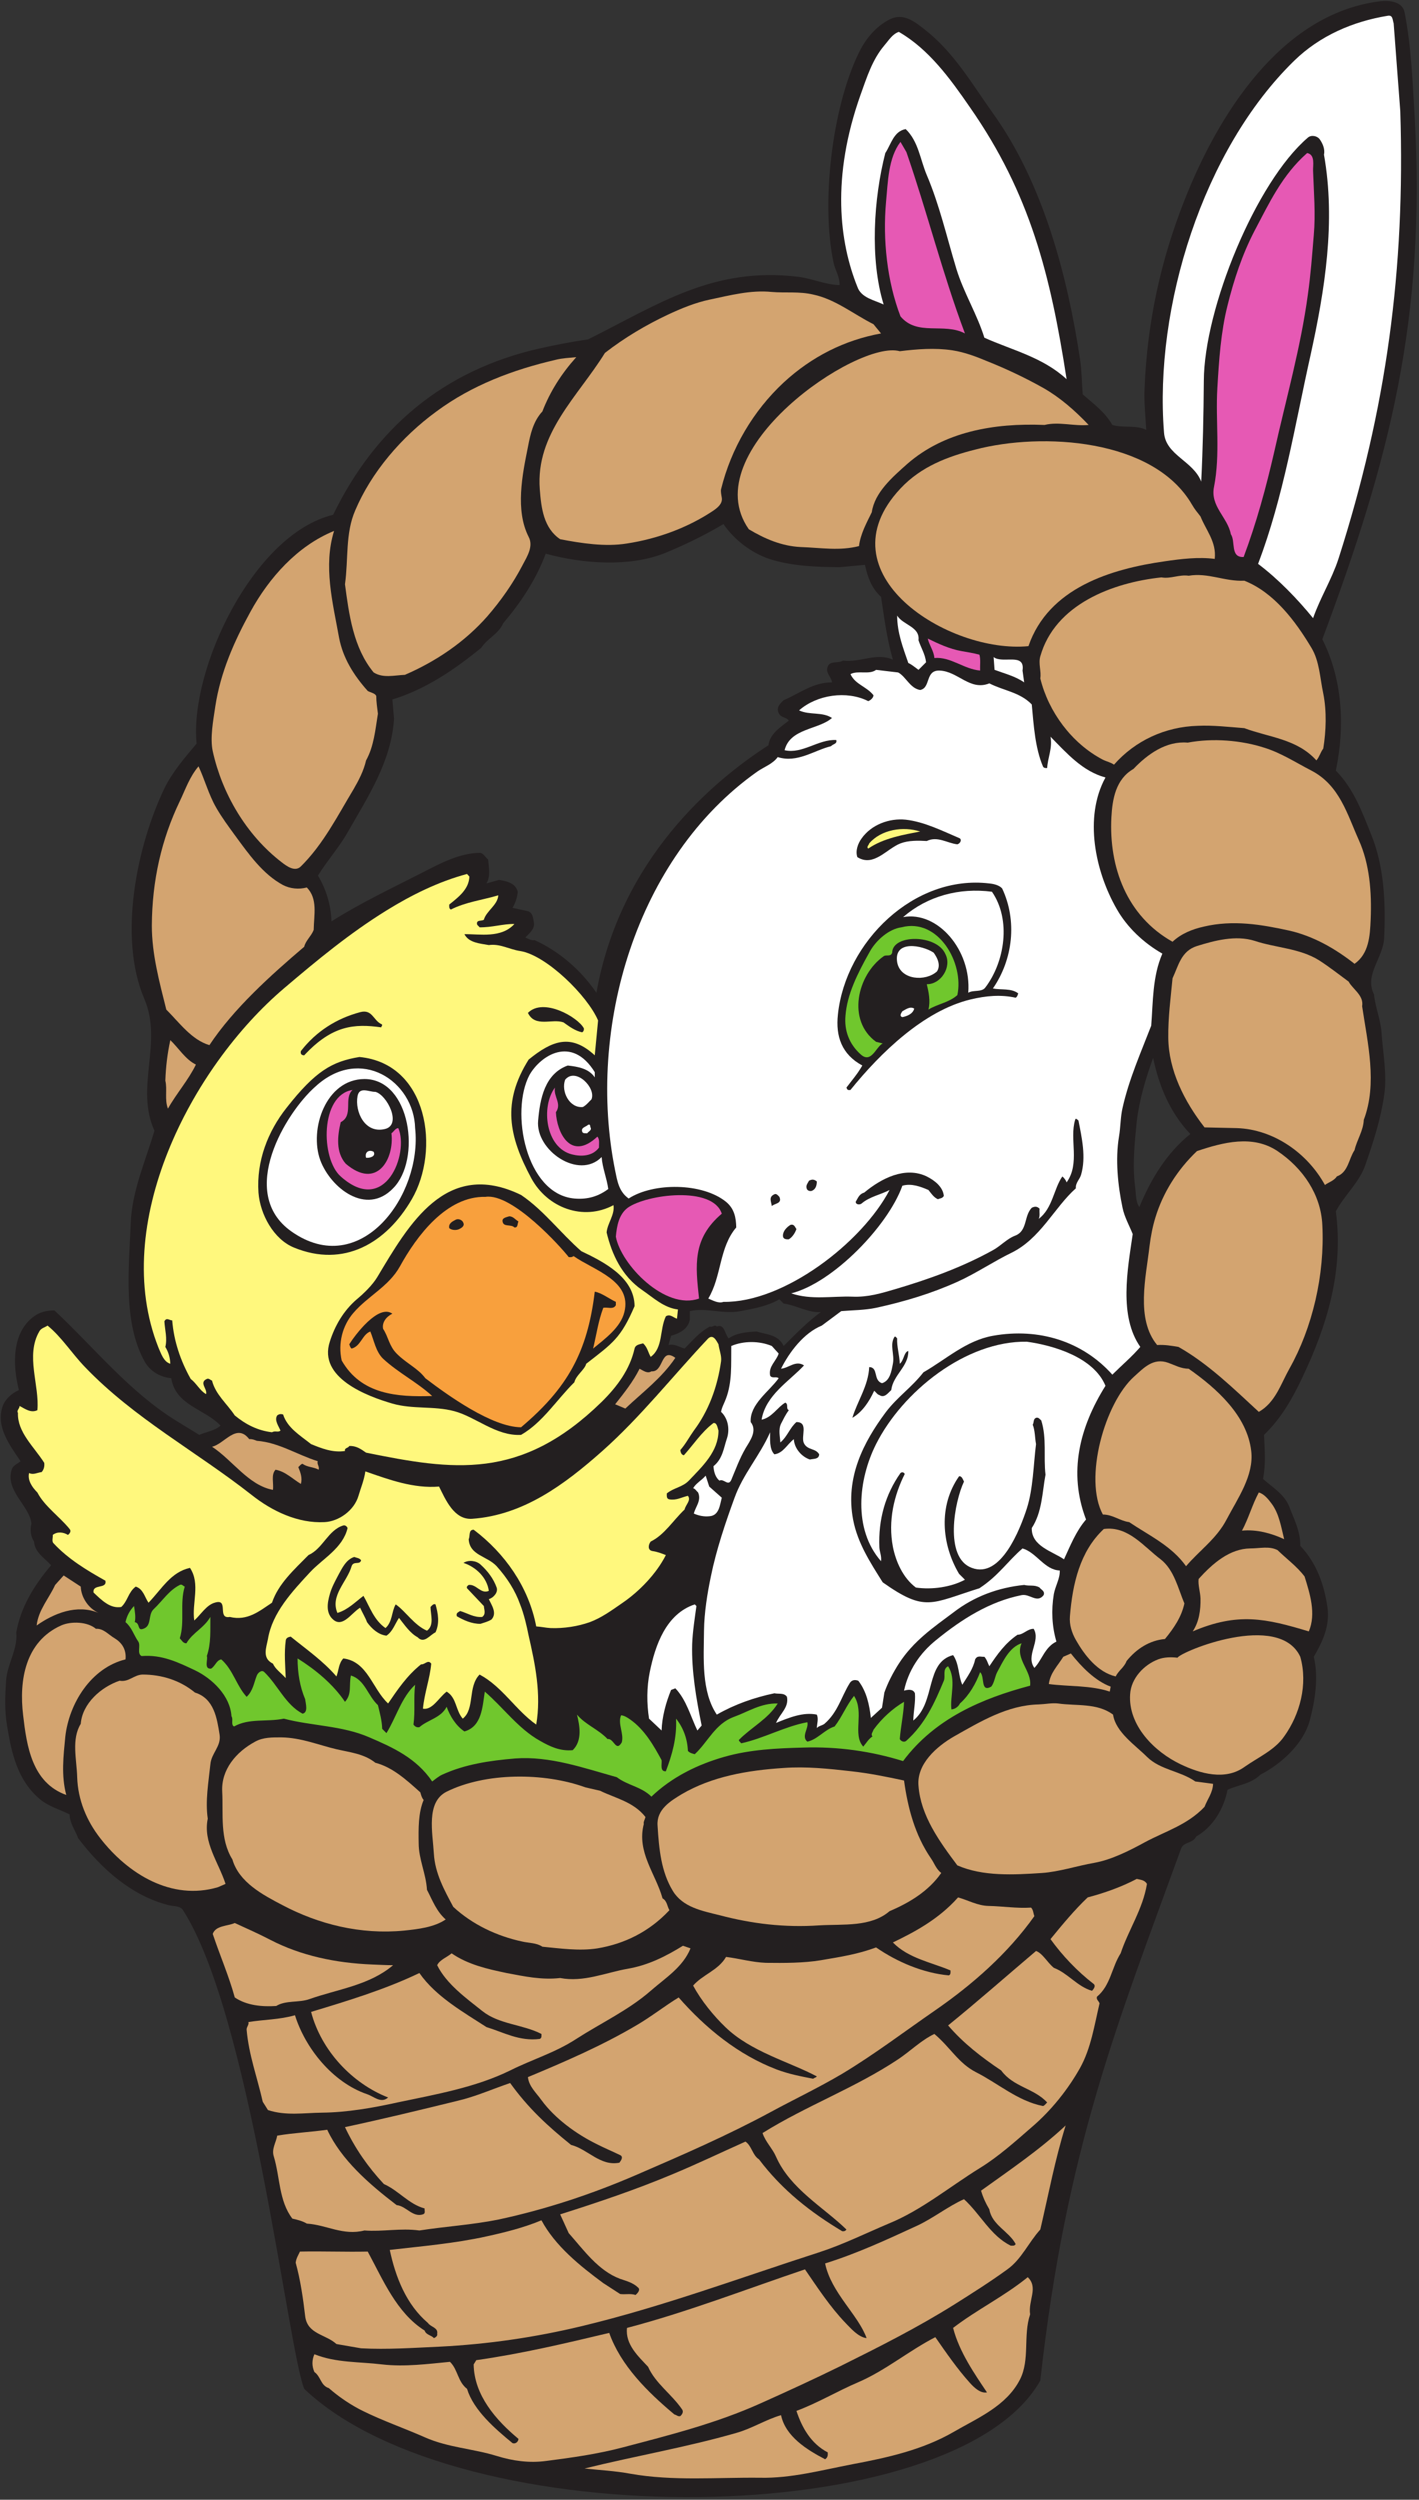 <?xml version="1.0" encoding="UTF-8" standalone="no"?>
<svg
   xmlns:dc="http://purl.org/dc/elements/1.1/"
   xmlns:cc="http://creativecommons.org/ns#"
   xmlns:rdf="http://www.w3.org/1999/02/22-rdf-syntax-ns#"
   xmlns:svg="http://www.w3.org/2000/svg"
   xmlns="http://www.w3.org/2000/svg"
   viewBox="0 0 574.667 1012"
   height="1012"
   width="574.667"
   xml:space="preserve"
   id="svg2"
   version="1.1"><rect x="0" y="0" width="574.667" height="1012" fill="#333333" stroke="none"/><defs
     id="defs6" /><g
     transform="matrix(1.333,0,0,-1.333,0,1012)"
     id="g10"><g
       transform="scale(0.1)"
       id="g12"><path
         id="path14"
         style="fill:#231f20;fill-opacity:1;fill-rule:evenodd;stroke:none"
         d="m 4267.2,7554.8 c 20.88,-105.84 24.48,-215.28 30.96,-321.84 33.12,-606.24 -74.16,-1031.04 -280.8,-1582.56 60.48,-120.24 69.84,-261.36 41.04,-398.88 54.72,-55.44 80.64,-127.44 108,-195.84 38.16,-93.6 43.92,-204.48 38.88,-311.04 -2.16,-61.92 -61.2,-112.32 -30.96,-172.8 4.32,-41.04 20.88,-78.48 23.04,-118.08 4.32,-61.2 17.28,-127.44 7.92,-187.92 -10.8,-74.88 -33.12,-142.56 -56.88,-210.96 -17.28,-52.56 -63.36,-92.16 -90,-141.84 24.48,-184.32 -28.8,-350.64 -100.08,-501.12 -29.52,-63.36 -64.8,-126.72 -118.08,-177.84 2.16,-49.68 5.76,-85.68 -2.88,-133.92 28.08,-25.2 65.52,-46.8 79.92,-84.96 14.4,-38.16 33.84,-74.16 33.12,-118.08 50.4,-53.28 72.72,-118.8 82.8,-187.92 7.2,-57.6 -15.84,-104.4 -41.76,-149.04 15.12,-62.64 3.6,-134.64 -12.24,-193.68 -19.44,-70.56 -86.4,-131.76 -149.76,-164.16 -28.08,-28.08 -66.96,-30.96 -100.08,-46.08 -10.8,-56.16 -43.2,-112.32 -95.04,-141.84 -11.52,-23.04 -38.88,-14.4 -46.8,-38.88 C 3396.72,1449.92 3239.04,1068.32 3160.56,362 2902.8,-96.641 1399.44,-114.641 924.238,336.801 875.281,456.32 760.078,1478 554.16,1793.36 c -11.519,11.52 -29.519,8.64 -43.922,12.96 -109.437,28.08 -201.597,108.72 -272.879,203.04 -8.64,23.76 -25.199,44.64 -25.918,72 -29.519,15.12 -61.921,23.04 -90,46.08 -68.402,57.6 -86.402,139.68 -100.082,223.92 -7.918,46.8 -5.758,90.72 -2.879,136.08 3.598,51.84 36,95.04 30.961,146.88 13.68,77.04 54,142.56 105.84,203.76 -20.16,22.32 -49.679,38.88 -51.84,72 -10.082,14.4 -12.96,36 -7.921,54 -4.32,54 -82.801,101.52 -59.039,167.04 5.039,11.52 17.281,15.12 25.918,23.04 -33.117,48.96 -76.32,105.84 -54,167.76 7.922,21.6 28.082,38.88 48.961,48.24 -19.438,77.04 -21.598,174.96 46.082,223.92 17.278,12.96 38.879,18 61.918,18 121.68,-113.76 228.243,-248.4 372.961,-336.96 23.758,-14.4 44.641,-27.36 66.961,-41.04 21.598,9.36 46.797,12.24 64.797,28.08 -48.238,51.12 -136.797,61.2 -149.758,144 -31.679,2.88 -62.64,19.44 -79.922,48.96 -66.957,118.8 -48.957,280.08 -43.199,421.92 3.602,97.2 44.641,187.92 72,280.8 -59.758,131.76 26.641,267.12 -30.961,401.04 -79.918,187.2 -22.316,464.4 61.203,638.64 23.758,48.96 62.637,94.32 97.918,136.08 -22.32,223.92 172.082,636.48 414.721,694.8 128.16,263.52 334.8,438.48 624.96,504.72 48.24,10.8 99.36,20.88 149.76,28.08 216,108 380.16,221.04 637.92,190.08 42.48,-5.04 83.52,-24.48 126,-25.2 0.72,25.2 -12.96,44.64 -18,66.96 -38.88,180.72 -5.04,468.72 74.88,635.04 20.88,44.64 53.28,84.24 97.2,105.84 41.04,19.44 74.88,-8.64 103.68,-30.96 90,-69.84 144.72,-166.32 208.08,-254.88 152.64,-212.4 226.8,-494.64 264.96,-748.8 5.04,-34.56 5.04,-69.84 7.92,-105.12 33.84,-29.52 67.68,-54 90,-92.88 33.84,-10.08 72.72,0.72 102.96,-15.12 -2.16,41.76 -7.2,85.68 -5.04,126 7.92,203.76 50.4,392.4 120.96,570.96 99.36,253.44 290.88,567.36 594,604.8 28.8,3.6 68.4,-0.72 74.88,-33.12 z M 2380.8,3632.96 c 38.16,-5.04 74.88,-28.8 113.04,-25.92 -38.16,-27.36 -77.76,-67.68 -113.04,-102.96 -16.56,35.28 -52.56,34.56 -82.08,43.92 -27.36,-1.44 -60.48,-3.6 -84.96,-20.88 -12.24,12.96 -12.24,45.36 -36,36 -6.48,7.92 -12.24,-3.6 -20.88,0 -31.68,-16.56 -51.84,-41.76 -77.04,-66.96 -15.84,4.32 -29.52,15.12 -48.96,10.8 l 7.92,28.08 c 25.2,7.2 51.84,20.16 56.88,48.96 v 25.92 c 49.68,11.52 100.8,-10.08 154.08,0 41.76,7.92 82.08,15.12 118.08,36 z m -43.92,2261.52 c 69.12,-22.32 144,-24.48 213.84,-25.2 l 77.04,7.2 c 7.92,-36 19.44,-70.56 48.96,-97.2 10.08,-65.52 17.28,-126 36,-190.8 -50.4,22.32 -97.92,-9.36 -151.92,-2.88 -13.68,-9.36 -38.88,0.72 -46.08,-18 -7.92,-20.16 11.52,-30.96 12.96,-48.24 -56.88,0.72 -99.36,-33.84 -146.88,-54 -11.52,-10.8 -23.04,-22.32 -15.12,-38.88 6.48,-15.12 22.32,-11.52 30.96,-23.04 -23.76,-18.72 -58.32,-40.32 -61.92,-74.88 -166.32,-107.28 -450,-343.44 -522.72,-751.68 -47.52,69.12 -112.32,125.28 -187.92,159.84 -7.92,-2.16 -18.72,3.6 -28.08,7.92 12.96,13.68 29.52,25.92 25.92,46.08 -2.16,12.24 -2.88,28.8 -18,33.84 l -46.8,10.08 c 8.64,15.12 14.4,30.96 15.84,48.96 -6.48,26.64 -34.56,32.4 -56.88,36 l -38.16,-10.8 c 12.96,23.04 7.2,46.8 5.04,72.72 -8.64,6.48 -15.12,20.88 -25.92,20.16 -59.76,-0.72 -118.08,-30.96 -172.08,-59.04 -94.32,-48.24 -189.36,-92.88 -277.92,-149.04 -1.44,48.96 -15.841,97.2 -41.04,138.96 27.359,44.64 64.08,85.68 90,131.04 61.2,108 132.48,213.84 141.12,344.88 l -5.04,59.04 c 99.36,30.24 187.2,89.28 270,156.96 20.16,30.24 51.12,40.32 66.96,74.88 53.28,62.64 100.08,133.2 128.88,210.96 110.88,-30.24 253.44,-41.76 362.88,2.16 62.64,25.92 120.24,54 177.12,87.84 33.12,-48.24 84.24,-87.12 138.96,-105.84 z M 3616.32,4147.76 c -71.28,-56.88 -120.24,-137.52 -154.8,-221.76 -11.52,15.12 -10.08,41.04 -12.96,61.92 -8.64,66.24 -1.44,132.48 5.04,198 7.92,66.96 27.36,131.04 49.68,192.96 18,-84.96 50.4,-164.88 113.04,-231.12" /><path
         id="path16"
         style="fill:#ffffff;fill-opacity:1;fill-rule:evenodd;stroke:none"
         d="m 4234.08,7520.96 20.16,-267.12 c 15.12,-480.24 -41.76,-902.88 -187.92,-1359.36 -20.16,-61.92 -55.44,-118.08 -77.04,-180 -47.52,58.32 -105.84,118.8 -167.04,164.88 77.76,205.2 111.6,420.48 159.12,632.88 43.92,199.44 77.04,406.8 41.04,609.84 3.6,15.84 -3.6,33.84 -12.96,46.8 -7.2,10.08 -25.2,14.4 -36,5.04 -158.4,-135.36 -315.36,-520.56 -316.08,-738.72 -0.72,-102.24 -2.88,-203.76 -7.92,-306 -24.48,63.36 -108,79.92 -113.04,149.04 -30.24,380.16 118.08,858.96 396,1129.68 77.76,75.6 177.84,118.8 283.68,136.08 15.84,2.88 14.4,-12.24 18,-23.04" /><path
         id="path18"
         style="fill:#ffffff;fill-opacity:1;fill-rule:evenodd;stroke:none"
         d="m 2946.72,7266.08 c 182.88,-262.08 244.8,-509.04 293.76,-825.84 -72.72,66.96 -164.88,87.84 -249.84,126 -22.32,72 -62.64,136.08 -84.96,208.8 -28.8,95.04 -51.12,193.68 -90,285.12 -20.16,47.52 -25.2,102.24 -64.08,139.68 -36.72,-6.48 -44.64,-46.8 -61.92,-72.72 -35.28,-137.52 -47.52,-321.84 -5.04,-460.08 -28.8,13.68 -68.4,20.16 -79.92,54 -54,134.64 -79.92,331.2 10.08,583.92 18.72,51.84 35.28,105.84 72,149.04 13.68,15.84 24.48,34.56 43.92,41.04 91.44,-52.56 156.96,-143.28 216,-228.96" /><path
         id="path20"
         style="fill:#e659b4;fill-opacity:1;fill-rule:evenodd;stroke:none"
         d="m 2753.76,7130 c 63.36,-182.88 109.44,-368.64 177.84,-550.8 -64.08,33.84 -144.72,-9.36 -195.84,51.84 -41.04,107.28 -54,233.28 -43.92,347.04 5.76,59.76 6.48,133.92 43.92,182.88 l 18,-30.96" /><path
         id="path22"
         style="fill:#e659b4;fill-opacity:1;fill-rule:evenodd;stroke:none"
         d="m 3989.28,7073.12 c 2.16,-64.8 7.92,-130.32 2.16,-195.12 -5.04,-60.48 -9.36,-120.24 -18,-180.72 -21.6,-160.56 -66.96,-319.68 -102.24,-478.08 -25.2,-109.44 -53.28,-213.12 -92.88,-318.96 -41.76,-2.16 -23.76,47.52 -38.88,69.12 -9.36,51.12 -63.36,84.96 -51.12,144 19.44,98.64 4.32,200.88 10.08,298.8 5.04,87.12 10.8,172.08 30.96,252 19.44,78.48 44.64,154.8 82.08,226.8 43.92,82.8 83.52,169.2 159.84,236.16 25.2,-5.04 17.28,-37.44 18,-54" /><path
         id="path24"
         style="fill:#d3a470;fill-opacity:1;fill-rule:evenodd;stroke:none"
         d="m 2344.8,6705.2 c 41.04,-3.6 83.52,2.16 126,-7.92 67.68,-14.4 122.4,-59.76 182.88,-90 l 23.04,-28.08 c -110.88,-20.16 -210.96,-70.56 -295.92,-149.04 -92.88,-86.4 -159.84,-200.88 -190.08,-324 -1.44,-6.48 0.72,-17.28 2.16,-25.92 2.88,-18 -12.96,-30.24 -25.2,-38.88 -78.48,-52.56 -169.92,-85.68 -262.8,-100.08 -66.24,-10.8 -138.96,0.72 -203.04,12.96 -50.4,33.84 -57.6,95.04 -61.92,151.92 -12.96,169.92 116.64,282.24 198,414 60.48,46.8 123.84,84.24 190.8,115.92 41.76,19.44 83.52,36.72 128.16,46.08 61.92,12.96 123.84,29.52 187.92,23.04" /><path
         id="path26"
         style="fill:#d3a470;fill-opacity:1;fill-rule:evenodd;stroke:none"
         d="m 3000.72,6494.24 c 57.6,-23.04 113.76,-49.68 167.76,-79.92 51.12,-28.8 97.2,-69.12 138.96,-113.04 -44.64,-4.32 -90.72,10.8 -133.92,0 -154.8,6.48 -305.28,-20.88 -416.88,-118.08 -46.08,-41.04 -99.36,-87.12 -108,-146.88 -15.84,-32.4 -34.56,-66.24 -38.88,-102.96 -59.76,-15.12 -114.48,-5.04 -177.12,-2.88 -58.32,2.88 -109.44,25.2 -157.68,54 -166.32,237.6 331.2,577.44 458.64,540.72 52.56,6.48 106.56,10.8 159.12,2.88 38.16,-5.76 73.44,-19.44 108,-33.84" /><path
         id="path28"
         style="fill:#d3a470;fill-opacity:1;fill-rule:evenodd;stroke:none"
         d="m 1750.8,6507.2 c -45.36,-50.4 -79.92,-105.12 -102.96,-164.88 -28.08,-30.24 -36.72,-69.84 -43.92,-108 -17.28,-84.96 -38.88,-192.24 2.16,-272.88 15.12,-28.8 -4.32,-59.04 -18,-84.96 -28.8,-55.44 -65.52,-108 -108,-156.96 -70.56,-79.92 -158.4,-137.52 -249.84,-177.12 -33.12,-1.44 -66.24,-10.8 -95.04,7.2 -61.92,74.88 -74.88,176.4 -87.12,267.84 10.8,77.76 0.72,154.08 30.96,223.92 48.96,115.92 140.4,223.2 246.96,300.96 108,79.92 232.56,126.72 362.88,156.96 20.16,5.04 41.04,5.76 61.92,7.92" /><path
         id="path30"
         style="fill:#d3a470;fill-opacity:1;fill-rule:evenodd;stroke:none"
         d="m 3621.36,6059.36 c 7.92,-13.68 15.12,-22.32 25.92,-36 16.56,-41.76 48.96,-77.04 43.2,-128.88 -49.68,6.48 -101.52,0 -151.2,-7.2 -162.72,-23.04 -353.52,-79.92 -414.72,-257.76 -241.92,-23.76 -631.44,220.32 -388.8,478.8 62.64,66.96 144,97.2 226.8,118.08 203.04,53.28 542.16,33.84 658.8,-167.04" /><path
         id="path32"
         style="fill:#d3a470;fill-opacity:1;fill-rule:evenodd;stroke:none"
         d="m 1014.96,5979.44 c -33.12,-106.56 -4.32,-216.72 15.12,-324 11.52,-61.2 43.92,-113.76 87.12,-162 8.64,-5.04 21.6,-6.48 25.92,-15.12 0,-18 2.88,-36 5.04,-54 -7.92,-48.96 -12.24,-99.36 -36,-141.84 -7.2,-31.68 -22.32,-60.48 -38.16,-87.84 -48.24,-79.92 -91.441,-166.32 -159.84,-234 -18,-18 -43.199,0.72 -59.039,12.96 -107.281,82.8 -180.723,208.8 -208.801,336.96 -8.64,40.32 1.442,92.88 7.918,136.8 15.84,102.96 56.883,195.84 105.84,285.12 56.883,104.4 143.281,201.6 254.882,246.96" /><path
         id="path34"
         style="fill:#d3a470;fill-opacity:1;fill-rule:evenodd;stroke:none"
         d="m 3611.28,5843.36 c 59.04,10.08 109.44,-18 169.2,-15.12 90.72,-36 155.52,-123.12 203.76,-203.76 24.48,-40.32 25.92,-91.44 36,-138.96 10.8,-54 8.64,-113.76 0,-167.04 -8.64,-11.52 -11.52,-25.2 -20.88,-36 -59.04,65.52 -144,69.84 -218.88,97.92 -46.8,3.6 -95.76,9.36 -141.12,7.2 -100.08,-2.88 -190.8,-45.36 -254.88,-118.08 -10.08,7.2 -22.32,9.36 -33.84,15.12 -95.04,49.68 -165.6,146.16 -190.08,246.96 3.6,20.88 -6.48,44.64 0,66.96 44.64,157.68 218.88,223.92 367.92,239.76 28.8,-5.04 54,9.36 82.8,5.04" /><path
         id="path36"
         style="fill:#ffffff;fill-opacity:1;fill-rule:evenodd;stroke:none"
         d="m 2790.48,5647.52 c 7.2,-22.32 20.16,-41.76 23.04,-66.96 l -23.04,-23.04 c -10.8,7.92 -20.16,15.84 -30.96,20.88 -15.84,46.08 -33.84,91.44 -33.84,144 17.28,-28.8 69.84,-33.84 64.8,-74.88" /><path
         id="path38"
         style="fill:#e659b4;fill-opacity:1;fill-rule:evenodd;stroke:none"
         d="m 2921.52,5614.4 c 15.12,-2.88 36,-5.76 54,-10.8 4.32,-14.4 1.44,-32.4 2.16,-48.24 -49.68,4.32 -89.28,42.48 -138.96,38.16 -1.44,20.88 -15.84,39.6 -20.16,59.04 32.4,-15.84 66.24,-31.68 102.96,-38.16" /><path
         id="path40"
         style="fill:#ffffff;fill-opacity:1;fill-rule:evenodd;stroke:none"
         d="m 3106.56,5555.36 5.04,-36 c -26.64,18.72 -59.04,26.64 -90,38.16 l -2.88,38.88 c 26.64,-21.6 96.48,15.12 87.84,-41.04" /><path
         id="path42"
         style="fill:#d3a470;fill-opacity:1;fill-rule:evenodd;stroke:none"
         d="m 3842.4,5320.64 c 50.4,-15.84 94.32,-44.64 141.84,-69.12 85.68,-44.64 108.72,-132.48 144,-210.96 32.4,-72 39.6,-156.24 36,-241.92 -2.16,-48.96 -5.04,-102.96 -48.96,-133.92 -60.48,47.52 -126,84.24 -198,100.8 -85.68,18.72 -170.64,33.12 -259.92,12.24 -35.28,-7.92 -69.12,-21.6 -95.04,-46.08 -139.68,78.48 -193.68,227.52 -185.76,378 2.88,54.72 12.96,115.92 66.96,146.88 43.2,45.36 100.08,85.68 164.88,79.92 76.32,14.4 163.44,7.2 234,-15.84" /><path
         id="path44"
         style="fill:#d3a470;fill-opacity:1;fill-rule:evenodd;stroke:none"
         d="m 657.121,5138.48 c 16.559,-28.8 36.719,-56.16 56.16,-82.8 41.758,-56.88 84.957,-118.8 146.879,-151.92 20.879,-10.8 47.52,-13.68 72,-7.2 33.84,-34.56 21.602,-82.8 20.879,-128.88 -7.199,-18.72 -24.48,-32.4 -28.801,-51.12 -101.519,-86.4 -214.558,-187.92 -288,-298.8 -54,15.84 -91.437,68.4 -131.039,108 -20.879,83.52 -43.918,168.48 -43.918,254.88 0.719,136.8 29.52,262.8 84.957,378 17.282,36 29.524,73.44 56.883,105.84 18.719,-39.6 30.961,-86.4 54,-126" /><path
         id="path46"
         style="fill:#fff87d;fill-opacity:1;fill-rule:evenodd;stroke:none"
         d="m 2795.52,5066.48 c -48.24,-9.36 -110.88,-19.44 -157.68,-51.84 -6.48,5.04 2.16,10.8 2.88,15.84 36.72,42.48 103.68,52.56 154.8,36" /><path
         id="path48"
         style="fill:#ffffff;fill-opacity:1;fill-rule:evenodd;stroke:none"
         d="m 3013.68,4883.6 c 59.04,-85.68 38.88,-213.12 -20.16,-290.88 -11.52,-15.12 -36,-6.48 -51.84,-15.84 10.08,128.88 -92.88,249.12 -198,229.68 74.16,64.08 170.64,90 270,77.04" /><path
         id="path50"
         style="fill:#70c72d;fill-opacity:1;fill-rule:evenodd;stroke:none"
         d="m 2908.56,4569.68 c -25.92,-23.04 -59.76,-26.64 -87.84,-43.92 6.48,25.92 0.72,53.28 -5.04,77.04 43.2,-0.72 76.32,52.56 56.88,90.72 -25.2,61.2 -161.28,61.92 -162,5.04 -4.32,-13.68 -18,-5.04 -25.92,-10.8 -80.64,-56.88 -112.32,-195.12 -23.04,-259.92 l 20.16,-5.04 c -20.16,-9.36 -34.56,-62.64 -66.96,-33.12 -34.56,30.96 -50.4,72 -46.08,118.08 5.04,63.36 34.56,124.56 74.88,195.84 19.44,33.84 57.6,66.96 95.04,72 112.32,29.52 190.8,-108.72 169.92,-205.92" /><path
         id="path52"
         style="fill:#d3a470;fill-opacity:1;fill-rule:evenodd;stroke:none"
         d="m 3811.44,4734.56 c 64.8,-21.6 136.8,-22.32 195.84,-59.04 30.24,-19.44 59.76,-42.48 90,-64.8 12.24,-23.04 46.8,-41.76 41.04,-74.88 16.56,-111.6 46.8,-234.72 5.04,-344.88 -1.44,-33.84 -20.88,-60.48 -28.08,-92.16 -18,-26.64 -18.72,-66.96 -54,-79.92 -7.92,-12.96 -24.48,-17.28 -36,-25.92 -53.28,97.2 -156.24,169.2 -267.84,172.8 -33.12,0.72 -65.52,1.44 -97.92,2.16 -61.2,78.48 -109.44,173.52 -110.16,272.88 -0.72,60.48 7.2,119.52 12.96,180 18,38.16 25.92,82.8 74.16,97.92 53.28,16.56 117.36,33.84 174.96,15.84" /><path
         id="path54"
         style="fill:#ffffff;fill-opacity:1;fill-rule:evenodd;stroke:none"
         d="m 2836.56,4698.56 c 11.52,-15.84 22.32,-38.16 10.08,-56.88 -34.56,-31.68 -111.6,-26.64 -120.96,28.08 -10.8,68.4 76.32,51.84 110.88,28.8" /><path
         id="path56"
         style="fill:#ffffff;fill-opacity:1;fill-rule:evenodd;stroke:none"
         d="m 2777.52,4528.64 c -4.32,-16.56 -22.32,-23.04 -36,-25.92 -10.8,3.6 -2.88,12.96 0,18 10.8,5.76 23.76,15.84 36,7.92" /><path
         id="path58"
         style="fill:#d3a470;fill-opacity:1;fill-rule:evenodd;stroke:none"
         d="m 595.199,4358.72 c -23.039,-47.52 -59.758,-88.56 -84.961,-133.92 -10.797,28.08 -1.437,58.32 -7.918,84.96 1.442,42.48 6.481,83.52 15.121,123.12 24.481,-23.04 46.079,-59.04 77.758,-74.16" /><path
         id="path60"
         style="fill:#ffffff;fill-opacity:1;fill-rule:evenodd;stroke:none"
         d="m 1806.96,4335.68 v -15.84 c -18.72,27.36 -51.12,32.4 -82.08,36 -69.84,-25.2 -84.24,-100.8 -90,-167.04 -8.64,-90.72 123.84,-181.44 192.96,-110.88 2.16,-32.4 15.84,-64.8 20.16,-97.2 -29.52,-21.6 -61.2,-32.4 -102.96,-28.8 -147.6,12.96 -195.84,264.24 -136.08,375.84 33.12,57.6 127.44,121.68 198,7.92" /><path
         id="path62"
         style="fill:#ffffff;fill-opacity:1;fill-rule:evenodd;stroke:none"
         d="m 1796.88,4252.88 c -8.64,-7.92 -14.4,-16.56 -25.92,-23.04 -41.04,-4.32 -66.96,47.52 -54,82.8 31.68,38.88 95.04,-24.48 79.92,-59.76" /><path
         id="path64"
         style="fill:#e659b4;fill-opacity:1;fill-rule:evenodd;stroke:none"
         d="m 1688.88,4214 c 2.88,-61.2 44.64,-150.48 126,-74.16 7.92,-8.64 4.32,-22.32 5.04,-33.12 -19.44,-26.64 -54,-28.08 -82.08,-20.88 -80.64,20.16 -95.04,144.72 -51.84,203.04 -5.04,-28.08 21.6,-48.24 2.88,-74.88" /><path
         id="path66"
         style="fill:#e659b4;fill-opacity:1;fill-rule:evenodd;stroke:none"
         d="m 1071.12,4281.68 c -28.08,-25.92 4.32,-77.04 -36,-97.92 -10.08,-42.48 -15.12,-91.44 15.12,-126 95.04,-81.36 148.32,15.12 138.96,92.16 7.2,5.04 12.24,15.84 20.88,15.84 33.12,-76.32 -38.88,-268.56 -174.96,-146.88 -61.198,54 -62.64,247.68 36,262.8" /><path
         id="path68"
         style="fill:#ffffff;fill-opacity:1;fill-rule:evenodd;stroke:none"
         d="m 1169.04,4162.88 c -60.48,-14.4 -91.44,52.56 -82.8,100.08 5.76,30.24 35.28,12.24 54,12.96 35.28,-8.64 82.08,-100.8 28.8,-113.04" /><path
         id="path70"
         style="fill:#ffffff;fill-opacity:1;fill-rule:evenodd;stroke:none"
         d="m 1794,4167.92 c 5.04,-8.64 -6.48,-12.24 -10.08,-18 -5.76,0.72 -12.96,-1.44 -15.12,5.04 -4.32,12.96 11.52,14.4 18,20.88 7.2,2.88 5.76,-4.32 7.2,-7.92" /><path
         id="path72"
         style="fill:#d3a470;fill-opacity:1;fill-rule:evenodd;stroke:none"
         d="m 3881.28,4095.92 c 77.04,-51.84 131.76,-131.76 136.08,-223.92 7.92,-151.92 -30.24,-313.2 -100.08,-437.04 -26.64,-47.52 -42.48,-102.24 -92.88,-131.04 -70.56,64.8 -151.92,145.44 -244.08,197.28 -21.6,3.6 -41.76,7.2 -64.8,5.76 -65.52,79.2 -33.84,206.64 -23.04,300.96 3.6,29.52 9.36,59.04 18,87.12 23.04,74.88 66.24,144 126,200.88 79.2,26.64 169.92,50.4 244.8,0" /><path
         id="path74"
         style="fill:#ffffff;fill-opacity:1;fill-rule:evenodd;stroke:none"
         d="m 1135.2,4093.76 c 7.92,-15.12 -14.4,-19.44 -23.04,-18 -5.04,17.28 9.36,25.92 23.04,18" /><path
         id="path76"
         style="fill:#e659b4;fill-opacity:1;fill-rule:evenodd;stroke:none"
         d="m 2192.88,3905.84 c -90,-76.32 -79.92,-156.96 -69.12,-257.76 -102.96,-36.72 -237.6,103.68 -252.72,187.92 2.88,33.12 9.36,67.68 36,87.84 57.6,41.04 258.48,66.96 285.84,-18" /><path
         id="path78"
         style="fill:#ffffff;fill-opacity:1;fill-rule:evenodd;stroke:none"
         d="m 2365.68,3481.04 c -7.2,-23.04 -31.68,-38.88 -25.92,-66.96 5.76,-10.08 18.72,-1.44 25.92,-7.92 -28.08,-39.6 -88.56,-79.2 -84.96,-133.2 20.88,-26.64 -2.16,-56.88 -15.84,-79.92 -18,-30.96 -29.52,-63.36 -43.2,-95.76 -9.36,-20.88 -22.32,5.04 -36,-2.16 -12.24,10.08 -17.28,27.36 -18,43.92 28.08,22.32 30.96,55.44 41.04,84.96 8.64,26.64 3.6,59.76 -18,79.92 2.16,14.4 10.08,26.64 15.12,41.04 18.72,50.4 15.12,100.8 15.84,159.12 37.44,15.84 84.96,15.84 123.12,0 l 20.88,-23.04" /><path
         id="path80"
         style="fill:#ffffff;fill-opacity:1;fill-rule:evenodd;stroke:none"
         d="m 3358.56,3383.12 c -78.48,-125.28 -113.76,-262.8 -59.04,-406.08 -30.96,-36 -48.24,-80.64 -66.96,-120.96 -35.28,24.48 -99.36,39.6 -97.92,95.04 31.68,48.24 31.68,108.72 41.76,162 -6.48,54.72 4.32,110.16 -12.96,164.88 -5.04,4.32 -8.64,10.08 -15.84,7.92 -9.36,-4.32 -5.76,-14.4 -10.08,-20.88 7.2,-18 6.48,-39.6 10.08,-59.04 -7.92,-62.64 -8.64,-135.36 -28.08,-195.84 -20.16,-61.92 -78.48,-213.84 -167.04,-180 -84.96,30.96 -52.56,201.6 -23.76,262.08 -3.6,7.2 -7.2,18 -15.12,15.84 -62.64,-89.28 -53.28,-205.92 0,-295.92 l 18,-18 c -41.76,-22.32 -99.36,-30.96 -149.04,-23.76 -39.6,29.52 -61.2,79.92 -69.84,123.84 -15.12,79.2 3.6,156.24 36,221.04 -2.88,5.76 -8.64,6.48 -12.96,2.88 -46.08,-65.52 -67.68,-141.12 -64.08,-226.08 0.72,-13.68 7.2,-25.92 5.04,-41.76 -85.68,97.92 -69.12,248.4 -15.12,355.68 80.64,159.84 272.88,313.92 457.92,311.04 83.52,-11.52 203.76,-48.24 239.04,-133.92" /><path
         id="path82"
         style="fill:#d3a470;fill-opacity:1;fill-rule:evenodd;stroke:none"
         d="M 2051.76,3468.08 C 2011.44,3407.6 1951.68,3362.96 1899.84,3314 l -30.96,12.96 c 27.36,34.56 55.44,69.84 74.16,108 11.52,-5.76 23.76,-15.84 36,-7.92 38.88,-2.88 26.64,74.16 72.72,41.04" /><path
         id="path84"
         style="fill:#d3a470;fill-opacity:1;fill-rule:evenodd;stroke:none"
         d="m 3611.28,3434.96 c 86.4,-60.48 177.84,-143.28 190.08,-249.84 8.64,-74.16 -40.32,-142.56 -74.88,-208.08 -30.24,-58.32 -82.8,-94.32 -123.12,-141.84 -43.92,61.92 -113.04,93.6 -172.8,133.92 -28.08,3.6 -49.68,23.04 -79.92,23.04 -59.04,108.72 5.76,339.84 95.76,419.76 28.08,25.2 57.6,57.6 102.96,41.04 20.16,-7.2 38.88,-18 61.92,-18" /><path
         id="path86"
         style="fill:#d3a470;fill-opacity:1;fill-rule:evenodd;stroke:none"
         d="m 780.238,3216.08 c 66.961,-5.04 122.403,-42.48 185.043,-61.92 -2.883,-10.08 5.758,-15.12 2.879,-25.92 -15.121,8.64 -34.558,7.2 -48.961,18 -5.039,-0.72 -8.64,-6.48 -12.961,-10.08 6.481,-15.84 12.961,-32.4 7.922,-51.12 -25.199,15.12 -47.519,38.16 -77.039,43.2 -14.402,-15.12 -5.043,-41.04 -7.922,-61.2 -74.16,13.68 -122.398,90 -185.039,131.04 37.442,7.92 74.16,73.44 113.039,23.04 8.641,0.72 15.84,-2.16 23.039,-5.04" /><path
         id="path88"
         style="fill:#ffffff;fill-opacity:1;fill-rule:evenodd;stroke:none"
         d="m 2154.72,3077.12 38.16,-33.84 c -5.76,-21.6 -7.92,-53.28 -36,-56.16 -18,-2.16 -33.84,1.44 -48.96,7.92 5.04,20.88 23.76,39.6 12.96,64.08 -5.04,4.32 -8.64,11.52 -15.12,12.96 9.36,15.84 25.92,23.76 38.16,38.16 l 10.8,-33.12" /><path
         id="path90"
         style="fill:#d3a470;fill-opacity:1;fill-rule:evenodd;stroke:none"
         d="m 3863.28,3025.28 c 23.04,-30.96 28.8,-70.56 38.16,-108 -38.88,18 -83.52,30.24 -128.16,25.92 20.16,37.44 30.96,78.48 51.12,115.92 15.84,-4.32 28.8,-20.16 38.88,-33.84" /><path
         id="path92"
         style="fill:#d3a470;fill-opacity:1;fill-rule:evenodd;stroke:none"
         d="m 3526.32,2856.08 c 41.04,-32.4 52.56,-87.84 72,-133.92 -8.64,-41.04 -32.4,-75.6 -59.04,-108 -46.8,-4.32 -86.4,-29.52 -116.64,-66.96 -7.2,-19.44 -23.76,-28.08 -33.12,-46.8 -54.72,12.96 -94.32,64.08 -120.96,110.88 -12.24,21.6 -20.16,46.08 -18,72 7.92,97.92 30.24,197.28 102.96,264.96 74.16,10.08 121.68,-54 172.8,-92.16" /><path
         id="path94"
         style="fill:#d3a470;fill-opacity:1;fill-rule:evenodd;stroke:none"
         d="m 3963.36,2804.24 c 15.84,-51.12 36,-113.04 12.96,-167.04 -131.04,39.6 -216,58.32 -352.8,0 19.44,28.8 24.48,64.8 23.76,100.08 -0.72,20.16 -7.92,40.32 -5.76,59.04 43.2,48.24 95.04,92.16 156.96,92.88 29.52,0 56.88,7.92 82.8,-5.04 27.36,-26.64 58.32,-48.96 82.08,-79.92" /><path
         id="path96"
         style="fill:#d3a470;fill-opacity:1;fill-rule:evenodd;stroke:none"
         d="m 245.281,2773.28 c 1.438,-33.12 23.039,-65.52 54,-79.92 -65.519,27.36 -136.082,-1.44 -187.922,-38.16 5.039,46.8 37.442,82.08 56.161,123.12 l 25.921,28.8 51.84,-33.84" /><path
         id="path98"
         style="fill:#70c72d;fill-opacity:1;fill-rule:evenodd;stroke:none"
         d="m 561.359,2773.28 c -15.839,-50.4 0.719,-106.56 -15.121,-156.96 5.043,-5.04 10.082,-15.84 20.16,-15.12 19.442,33.12 51.84,44.64 72.723,79.92 -0.723,-39.6 2.879,-79.2 -10.801,-118.8 4.321,-9.36 -10.082,-40.32 12.961,-38.16 12.957,7.92 15.84,25.2 30.957,28.08 36,-31.68 46.082,-79.92 77.043,-113.76 19.438,18 22.321,43.2 30.957,64.8 3.602,8.64 15.121,18.72 23.043,10.08 41.039,-39.6 64.078,-98.64 115.918,-126 18,3.6 9.36,30.96 7.922,43.92 -15.84,37.44 -23.039,79.2 -23.039,123.84 55.438,-34.56 108.718,-79.2 143.998,-131.76 21.6,23.76 11.52,49.68 18,79.92 42.48,-12.96 51.12,-61.2 82.08,-90 5.76,-23.76 12.24,-46.8 12.96,-72 l 12.96,-12.96 c 29.52,47.52 45.36,108 87.12,146.88 -5.04,-41.76 0.72,-79.2 -5.04,-120.96 5.04,-6.48 10.08,-9.36 18,-7.92 26.64,23.04 65.52,28.08 82.8,61.92 10.08,-28.08 28.08,-57.6 54,-74.88 53.28,15.12 54.72,74.88 61.92,120.96 56.16,-48.24 101.52,-112.32 167.04,-149.04 30.24,-17.28 61.2,-32.4 100.08,-28.8 30.24,29.52 20.88,75.6 12.96,108 25.92,-30.96 64.08,-43.92 92.88,-74.16 19.44,2.88 25.2,-41.04 43.2,-10.08 7.2,26.64 -12.96,56.16 -2.16,82.08 7.92,0 19.44,-6.48 28.08,-12.96 43.2,-30.24 71.28,-79.2 95.04,-123.12 1.44,-11.52 -5.76,-35.28 12.96,-33.84 18.72,49.68 33.84,100.8 30.96,159.84 21.6,-26.64 34.56,-61.2 36,-97.92 5.76,-6.48 12.96,-7.92 20.88,-10.08 39.6,36.72 61.92,92.16 118.08,113.04 43.92,15.84 82.8,42.48 133.92,41.04 -29.52,-47.52 -79.92,-72 -118.08,-110.88 0,-4.32 5.04,-6.48 7.2,-10.08 69.12,15.12 131.76,51.12 200.88,64.08 5.04,-18 -19.44,-43.2 0,-59.04 30.96,6.48 52.56,36.72 82.8,46.08 23.04,29.52 35.28,63.36 59.04,92.88 32.4,-49.68 -5.76,-117.36 28.08,-154.08 10.08,12.24 16.56,23.76 28.08,30.96 -6.48,6.48 1.44,13.68 2.88,20.16 24.48,33.84 58.32,64.8 92.88,84.96 -1.44,-37.44 -10.08,-76.32 -12.96,-113.04 4.32,-7.92 14.4,-10.8 20.16,-5.04 57.6,51.84 85.68,115.2 113.76,182.16 5.76,14.4 -5.04,35.28 12.96,43.92 25.92,-40.32 5.04,-91.44 10.08,-131.04 10.8,0.72 20.88,7.92 25.92,18 28.8,25.92 48.24,60.48 61.2,95.04 15.12,-12.96 0,-62.64 33.84,-43.92 10.08,12.96 10.8,30.24 18,43.92 18,33.12 36.72,75.6 74.16,87.84 -20.88,-47.52 31.68,-83.52 25.92,-128.88 -144,-38.16 -288.72,-98.64 -385.92,-228.96 -95.04,29.52 -197.28,44.64 -303.84,41.04 -79.92,-2.16 -160.56,-5.76 -239.04,-28.08 -80.64,-23.04 -158.4,-60.48 -221.76,-120.96 -30.24,30.24 -72,33.84 -105.12,59.04 -100.8,28.08 -203.76,64.8 -308.88,56.88 -78.48,-6.48 -153.36,-18 -221.04,-48.96 -11.52,-5.04 -20.88,-13.68 -30.96,-20.88 -48.24,71.28 -120.24,103.68 -190.8,133.92 -82.08,36 -175.681,34.56 -259.92,56.88 -51.84,-10.8 -105.121,2.16 -151.199,-23.76 -10.801,5.04 -1.441,22.32 -7.922,30.96 -3.597,61.92 -58.32,114.48 -110.879,139.68 -50.398,23.76 -100.082,48.24 -162,43.2 -15.121,7.2 -2.16,31.68 -10.082,43.92 -13.679,19.44 -19.437,42.48 -38.879,59.04 3.602,18.72 13.68,36.72 25.922,48.96 2.16,-15.84 5.758,-33.12 2.16,-48.96 17.278,-2.88 6.481,-27.36 25.918,-20.16 26.641,8.64 13.68,42.48 30.961,59.04 28.078,26.64 46.801,57.6 79.918,74.16 6.481,3.6 10.082,-3.6 15.121,-5.04" /><path
         id="path100"
         style="fill:#ffffff;fill-opacity:1;fill-rule:evenodd;stroke:none"
         d="m 2115.84,2714.24 c -5.04,-36.72 -11.52,-77.04 -12.96,-115.92 -2.16,-82.08 12.24,-164.88 28.8,-246.96 l -12.96,-15.12 c -20.88,43.2 -33.12,92.88 -66.96,128.16 l -12.96,-5.04 c -15.84,-38.88 -27.36,-81.36 -28.8,-123.12 l -38.16,36 c -7.2,46.8 -7.2,95.04 2.16,141.12 16.56,82.08 49.68,177.12 136.8,205.92 l 5.04,-5.04" /><path
         id="path102"
         style="fill:#d3a470;fill-opacity:1;fill-rule:evenodd;stroke:none"
         d="m 291.359,2645.12 c 23.039,1.44 37.442,-17.28 56.879,-28.8 23.762,-14.4 36,-36 33.121,-64.08 -105.121,-25.92 -171.359,-133.92 -182.879,-234 -5.761,-59.04 -12.96,-118.8 2.879,-177.84 -104.398,37.44 -120.238,149.04 -131.039,241.92 -12.961,106.56 6.481,223.92 115.2,272.88 30.96,13.68 80.64,11.52 105.839,-10.08" /><path
         id="path104"
         style="fill:#d3a470;fill-opacity:1;fill-rule:evenodd;stroke:none"
         d="m 3950.4,2560.16 c 23.76,-84.24 -1.44,-175.68 -48.96,-241.92 -28.8,-41.76 -79.2,-63.36 -120.96,-92.88 -58.32,-41.76 -133.92,-20.16 -192.96,7.92 -80.64,38.16 -160.56,118.8 -154.08,213.12 2.88,48.24 41.76,89.28 84.96,105.84 18.72,7.2 40.32,7.2 59.04,5.04 10.08,18.72 308.16,141.84 372.96,2.88" /><path
         id="path106"
         style="fill:#d3a470;fill-opacity:1;fill-rule:evenodd;stroke:none"
         d="m 3374.4,2469.44 -2.88,-15.12 c -56.88,19.44 -126.72,15.12 -185.04,23.04 4.32,33.84 25.92,54 43.92,82.8 l 23.04,10.08 c 32.4,-41.04 74.16,-83.52 120.96,-100.8" /><path
         id="path108"
         style="fill:#d3a470;fill-opacity:1;fill-rule:evenodd;stroke:none"
         d="m 592.32,2451.44 c 58.321,-18 66.961,-78.48 74.879,-128.16 5.039,-36 -25.199,-55.44 -28.078,-90 -5.762,-55.44 -15.84,-110.88 -7.922,-164.88 -15.117,-71.28 33.121,-133.2 54,-198 l -23.039,-10.08 c -141.121,-41.76 -273.601,40.32 -357.84,149.04 -41.039,52.56 -67.679,115.92 -69.84,185.04 -1.441,54 -18,115.2 10.801,162 5.039,62.64 62.641,112.32 118.078,131.04 28.082,-5.04 43.2,18 69.84,18.72 57.602,0 113.762,-17.28 159.121,-54.72" /><path
         id="path110"
         style="fill:#d3a470;fill-opacity:1;fill-rule:evenodd;stroke:none"
         d="m 3214.56,2418.32 c 55.44,-7.92 118.8,2.16 167.04,-33.84 7.92,-53.28 67.68,-92.88 102.96,-128.16 41.04,-40.32 100.8,-42.48 146.88,-74.88 18,-2.16 36,-5.04 54,-7.2 -0.72,-26.64 -17.28,-46.8 -25.92,-69.84 -52.56,-55.44 -119.52,-74.16 -182.16,-108 -47.52,-25.92 -100.8,-52.56 -151.92,-61.92 -54,-9.36 -107.28,-27.36 -159.84,-30.96 -86.4,-5.76 -179.28,-10.8 -257.04,23.04 -54,72 -111.6,151.2 -118.08,241.92 -5.76,66.24 55.44,119.52 108,149.76 79.2,44.64 162,95.04 257.04,97.2 20.16,0.72 41.04,5.04 59.04,2.88" /><path
         id="path112"
         style="fill:#d3a470;fill-opacity:1;fill-rule:evenodd;stroke:none"
         d="m 1022.16,2279.36 c 40.32,-9.36 84.24,-13.68 118.08,-41.04 52.56,-13.68 94.32,-51.84 136.8,-90 2.16,-7.92 4.32,-16.56 10.08,-23.04 -16.56,-38.88 -15.84,-87.12 -15.12,-131.76 0,-48.24 22.32,-92.16 25.2,-141.12 16.56,-31.68 28.8,-65.52 56.88,-90 -34.56,-23.76 -84.24,-29.52 -126,-33.84 -133.2,-12.96 -260.639,19.44 -370.799,77.76 -57.601,30.24 -131.043,68.4 -151.199,138.24 -38.883,62.64 -27.363,138.96 -30.961,205.92 -3.601,66.96 42.481,120.96 100.078,151.92 24.481,13.68 52.563,12.96 79.922,12.96 59.039,-0.72 112.32,-23.04 167.039,-36" /><path
         id="path114"
         style="fill:#d3a470;fill-opacity:1;fill-rule:evenodd;stroke:none"
         d="m 2586.72,2212.4 c 52.56,-5.76 106.56,-16.56 159.84,-28.08 11.52,-83.52 33.12,-165.6 82.08,-236.88 10.08,-14.4 15.12,-31.68 30.96,-43.92 -38.16,-54.72 -95.76,-90 -156.96,-115.92 -56.88,-48.96 -140.4,-38.88 -213.84,-43.2 -105.84,-7.2 -204.48,5.04 -303.12,30.96 -51.84,12.96 -111.6,23.76 -141.84,74.16 -35.28,58.32 -41.76,126.72 -46.08,198 -3.6,48.96 39.6,74.88 74.16,95.76 91.44,53.28 198,72 308.88,79.2 68.4,5.04 136.08,-2.16 205.92,-10.08" /><path
         id="path116"
         style="fill:#d3a470;fill-opacity:1;fill-rule:evenodd;stroke:none"
         d="m 1822.8,2153.36 c 47.52,-23.04 102.24,-33.84 138.24,-79.92 -1.44,-6.48 -7.2,-15.84 -5.04,-20.88 -22.32,-85.68 36,-151.2 56.88,-226.08 14.4,-8.64 13.68,-23.76 20.88,-36 -60.48,-64.8 -136.08,-102.24 -218.88,-115.92 -55.44,-8.64 -113.04,0 -167.04,5.04 -18,12.24 -41.04,10.8 -61.92,15.84 -77.04,16.56 -151.2,51.84 -208.8,105.12 -27.36,51.12 -55.44,101.52 -59.04,162 -3.6,63.36 -24.48,156.24 38.88,187.92 117.36,58.32 295.2,59.04 421.92,12.96 l 43.92,-10.08" /><path
         id="path118"
         style="fill:#d3a470;fill-opacity:1;fill-rule:evenodd;stroke:none"
         d="m 3484.56,1870.4 c -12.24,-76.32 -56.16,-139.68 -79.92,-210.96 -27.36,-42.48 -30.24,-97.2 -72,-131.76 -2.88,-8.64 5.76,-12.96 7.92,-20.16 -15.84,-66.96 -25.92,-136.08 -59.04,-195.84 -36.72,-65.52 -87.84,-129.6 -146.88,-180 -49.68,-43.2 -100.8,-89.28 -156.96,-123.84 -92.16,-56.879 -178.56,-128.879 -277.92,-169.199 -71.28,-30.243 -139.68,-64.082 -213.12,-87.84 C 2247.6,673.762 2012.16,585.922 1765.92,526.879 1624.8,493.039 1480.8,472.16 1336.08,464.961 c -79.92,-3.602 -159.84,-9.359 -239.04,-5.039 l -74.88,12.957 c -33.121,30.242 -88.558,29.519 -95.039,84.961 -6.48,54.719 -14.402,110.16 -28.801,162 1.442,12.961 7.918,23.039 12.961,33.84 69.117,1.441 137.519,-1.442 205.919,0 46.08,-84.961 87.84,-186.481 172.8,-239.758 4.32,-13.684 21.6,-14.402 28.08,-23.043 4.32,1.441 12.24,6.48 10.08,12.961 3.6,19.441 -19.44,20.16 -28.08,33.121 -66.24,56.16 -98.64,140.398 -115.92,221.758 98.64,11.519 195.84,19.441 293.76,41.043 56.16,12.238 113.76,26.636 167.04,48.957 41.76,-77.758 116.64,-138.239 187.92,-190.797 L 1884,624.801 c 15.12,-2.16 31.68,2.16 46.8,-2.879 7.2,5.758 15.84,16.558 7.2,23.039 -15.12,14.398 -35.28,19.437 -54,25.918 -66.24,24.48 -110.88,87.84 -156.24,138.961 l -25.92,56.879 c 115.92,36.722 228.96,74.883 339.12,120.961 76.32,31.68 149.76,66.96 223.92,100.08 19.44,-13.68 20.88,-41.04 41.04,-54 71.28,-94.319 157.68,-161.28 252.72,-218.158 5.04,-0.723 9.36,0 12.96,5.039 -68.4,66.961 -170.64,123.121 -213.84,221.039 -10.8,25.2 -32.4,45.36 -41.04,72 132.48,82.8 280.8,136.8 411.84,223.92 36.72,24.48 70.56,58.32 110.16,77.04 48.24,-40.32 72.72,-88.56 126,-115.92 68.4,-34.56 127.44,-87.84 203.76,-102.96 5.04,0.72 8.64,7.2 12.96,10.8 -39.6,43.2 -102.96,46.8 -139.68,97.2 -59.04,39.6 -115.2,82.8 -161.28,136.8 91.44,74.16 177.84,150.48 267.12,226.08 20.16,-7.2 33.84,-34.56 54,-51.12 43.2,-16.56 71.28,-56.88 115.92,-69.84 5.76,5.76 12.24,15.12 5.04,20.88 -50.4,38.88 -95.76,87.12 -131.04,136.08 35.28,43.2 73.44,89.28 113.04,126.72 51.84,13.68 102.24,31.68 149.04,56.16 11.52,-2.88 23.76,-2.88 30.96,-15.12" /><path
         id="path120"
         style="fill:#d3a470;fill-opacity:1;fill-rule:evenodd;stroke:none"
         d="m 3003.6,1803.44 c 41.04,-0.72 85.68,-7.92 128.88,-5.04 7.2,-7.2 6.48,-17.28 10.08,-25.92 C 3061.2,1658 2953.92,1564.4 2841.6,1486.64 2748.72,1422.56 2655.84,1352 2558.64,1293.68 c -70.56,-41.76 -147.6,-78.48 -216.72,-115.92 -131.76,-71.28 -267.84,-130.32 -406.08,-190.08 -136.08,-59.039 -277.2,-105.84 -421.92,-136.801 -78.48,-15.84 -161.28,-20.879 -239.76,-33.117 -58.32,7.918 -110.16,-4.321 -167.04,0 -64.8,-16.563 -115.198,17.277 -174.96,20.879 -12.961,7.918 -30.238,12.238 -43.922,15.121 -41.039,53.277 -37.437,126 -56.16,187.918 -7.918,23.76 6.481,42.48 10.082,64.08 50.399,8.64 102.238,10.8 151.922,18 43.198,-92.16 128.158,-165.6 210.958,-228.959 29.52,-2.879 48.24,-38.16 79.92,-28.082 8.64,2.883 4.32,11.519 5.04,18 -48.24,12.961 -78.48,54 -123.84,74.16 -48.96,52.561 -87.84,108.721 -118.08,172.801 114.48,24.48 227.52,51.84 342,79.92 55.44,12.96 106.56,36 159.84,54 55.44,-77.04 114.48,-131.04 185.04,-187.92 51.12,-12.96 88.56,-65.52 146.88,-54 5.04,6.48 12.96,18 2.16,23.04 -23.76,11.52 -49.68,22.32 -72,33.84 -61.2,30.24 -126,77.04 -167.04,133.2 -16.56,23.04 -38.16,41.76 -41.04,69.84 112.32,46.8 223.92,95.04 329.04,156.96 44.64,25.92 86.4,59.04 128.88,84.96 81.36,-92.88 180.72,-174.24 298.08,-218.88 36,-13.68 73.44,-20.88 110.88,-28.08 2.88,3.6 7.92,2.88 10.8,7.2 -84.24,44.64 -200.88,74.88 -277.92,149.76 -36,34.56 -73.44,80.64 -97.92,126 29.52,33.84 76.32,46.08 100.08,87.12 40.32,-5.04 80.64,-16.56 120.96,-18 56.16,-0.72 115.2,-0.72 167.04,7.92 59.04,10.08 111.6,18 167.76,38.88 64.8,-44.64 143.28,-77.76 221.04,-84.96 6.48,2.88 5.04,9.36 5.04,15.12 -57.6,24.48 -128.16,36.72 -174.96,84.96 69.12,33.12 140.4,72 198,136.8 30.96,-8.64 59.04,-25.2 92.88,-25.92" /><path
         id="path122"
         style="fill:#d3a470;fill-opacity:1;fill-rule:evenodd;stroke:none"
         d="m 821.281,1700.48 c 92.879,-48.24 199.439,-70.56 308.879,-74.88 21.6,-0.72 42.48,-2.16 64.08,-2.16 -72,-61.2 -168.48,-72.72 -254.162,-102.96 -31.68,-11.52 -72,-2.88 -100.797,-20.88 -43.199,-2.88 -90,1.44 -126,25.92 -18,65.52 -45.359,128.16 -66.961,192.96 9.36,25.92 43.918,23.04 66.961,33.12 36,-16.56 72,-32.4 108,-51.12" /><path
         id="path124"
         style="fill:#d3a470;fill-opacity:1;fill-rule:evenodd;stroke:none"
         d="m 2097.84,1674.56 c -23.04,-56.88 -75.6,-89.28 -120.96,-128.88 -67.68,-59.04 -151.2,-97.92 -226.08,-146.16 -64.08,-41.76 -133.2,-61.92 -200.88,-95.76 -105.84,-51.84 -226.08,-72.72 -342.72,-97.2 -74.88,-16.56 -153.36,-30.24 -228.962,-30.96 -56.16,-0.72 -109.437,-10.08 -164.156,7.92 l -15.844,25.2 c -16.558,73.44 -42.476,142.56 -48.957,218.88 -0.722,7.92 8.641,16.56 5.039,23.04 46.078,7.92 95.039,7.2 141.84,20.88 30.961,-99.36 113.76,-203.76 218.88,-239.76 20.16,-6.48 42.48,-29.52 64.08,-10.08 -108.72,42.48 -203.038,141.84 -233.999,259.92 111.599,33.84 223.919,67.68 329.039,118.08 49.68,-71.28 132.48,-118.08 203.76,-164.16 51.84,-15.84 100.08,-43.92 162,-36 6.48,2.88 5.04,9.36 5.04,15.12 -57.6,29.52 -128.88,28.8 -180,69.84 -48.96,38.88 -108.72,82.08 -136.8,138.96 7.92,16.56 29.52,23.76 43.92,36 50.4,-34.56 108.72,-47.52 167.04,-59.76 53.28,-10.08 106.56,-21.6 162.72,-15.12 71.28,-13.68 138.96,16.56 205.2,28.08 62.64,10.8 115.2,37.44 167.76,69.84 l 23.04,-7.92" /><path
         id="path126"
         style="fill:#d3a470;fill-opacity:1;fill-rule:evenodd;stroke:none"
         d="m 3237.6,1136.72 c -32.4,-103.68 -51.84,-208.079 -77.04,-316.079 -36,-39.602 -56.88,-90 -100.08,-120.961 C 3007.92,661.52 2953.2,626.961 2900.64,593.84 2788.32,523.281 2672.4,464.961 2553.6,405.922 2472.96,366.32 2393.04,329.602 2310.96,292.879 2177.04,232.398 2034.48,196.398 1891.92,158.961 1815.6,138.801 1738.56,128 1660.08,117.922 c -51.84,-7.203 -102.24,0 -151.2,15.117 -72,22.32 -147.6,25.199 -218.88,56.883 -61.92,27.359 -126.72,49.68 -187.92,79.918 -35.28,17.281 -72.72,42.48 -102.959,69.121 -25.199,7.918 -23.762,34.559 -43.922,48.961 -7.918,18 -7.918,36 0,54 66.961,-26.641 135.361,-22.32 205.921,-30.961 68.4,-7.922 138.24,1.437 205.92,7.918 24.48,-23.758 23.04,-59.758 51.84,-82.078 20.16,-65.52 85.68,-121.68 138.24,-164.879 9.36,-3.602 18,5.039 18,12.957 -68.4,56.883 -134.64,132.48 -136.08,226.082 l 7.92,12.961 c 137.52,19.437 270.72,51.117 403.92,82.797 34.56,-97.918 115.2,-178.559 198,-247.68 6.48,-1.437 10.8,-7.199 18,-5.039 5.76,5.039 10.8,13.68 5.04,20.879 -31.68,46.082 -80.64,78.48 -102.96,128.883 -28.8,30.957 -69.84,67.679 -64.08,118.078 183.6,48.238 359.28,116.64 540.72,177.84 38.16,-55.442 75.6,-113.039 123.12,-162.719 14.4,-14.402 38.16,-43.199 64.08,-46.082 -25.2,70.562 -108,138.242 -126,226.801 97.2,30.242 188.64,72.718 280.8,115.199 48.96,23.043 92.88,58.32 141.12,79.922 50.4,-46.082 80.64,-110.879 141.84,-141.121 5.76,0 12.24,-1.442 15.12,5.039 -20.88,38.883 -72,57.601 -79.92,105.121 -10.8,18 -19.44,36.719 -25.2,56.879 87.12,62.641 177.84,123.841 257.04,198.001" /><path
         id="path128"
         style="fill:#d3a470;fill-opacity:1;fill-rule:evenodd;stroke:none"
         d="m 3129.6,562.879 c -21.6,-64.078 0,-137.52 -30.96,-198 C 3056.88,283.52 2968.32,247.52 2895.6,205.039 2802.72,151.762 2697.6,128 2589.6,107.84 2496,89.84 2403.12,64.641 2308.8,66.801 2177.76,68.238 2045.28,56 1914.96,79.039 c -46.08,8.641 -92.88,10.801 -138.96,15.84 154.08,38.16 308.16,64.082 460.8,108 46.8,12.961 90.72,41.043 136.08,54 13.68,-64.801 78.48,-105.117 133.92,-133.918 7.92,5.039 8.64,12.238 7.92,20.879 -51.12,26.64 -78.48,75.601 -95.04,126 65.52,24.48 123.84,59.762 187.92,87.121 82.08,35.277 154.08,95.758 234,136.801 33.12,-47.524 66.24,-95.762 105.12,-138.961 13.68,-15.121 32.4,-32.403 51.84,-28.801 -38.16,56.879 -84.24,123.121 -102.96,195.84 72,55.441 154.08,95.039 226.8,154.082 33.12,-31.684 0.72,-70.563 7.2,-113.043" /><path
         id="path130"
         style="fill:#ffffff;fill-opacity:1;fill-rule:evenodd;stroke:none"
         d="m 2728.56,5549.6 c 23.04,-11.52 36,-48.24 66.96,-53.28 33.12,6.48 14.4,60.48 59.04,59.04 56.16,-2.16 92.16,-62.64 151.2,-38.88 43.2,-22.32 92.88,-26.64 128.88,-64.08 5.76,-62.64 10.08,-131.76 33.84,-187.92 2.16,-5.04 7.92,-5.76 12.96,-5.04 1.44,30.24 16.56,60.48 10.08,95.04 48.96,-49.68 97.2,-105.12 167.04,-123.84 -66.24,-120.96 -30.96,-285.84 33.84,-398.88 31.68,-56.16 82.08,-103.68 138.96,-136.08 -30.24,-69.84 -28.08,-145.44 -33.84,-218.88 -31.68,-82.08 -67.68,-162.72 -87.12,-249.84 -6.48,-27.36 -5.76,-58.32 -10.8,-87.12 -11.52,-69.12 -3.6,-147.6 10.8,-216 5.76,-28.08 20.16,-53.28 30.96,-79.92 -15.84,-108 -42.48,-249.12 23.04,-342.72 -25.92,-30.24 -56.88,-56.16 -84.96,-84.24 -89.28,100.08 -221.76,143.28 -362.88,118.08 -81.36,-14.4 -141.84,-71.28 -210.96,-110.88 -36.72,-46.8 -77.76,-73.44 -113.76,-120.24 -69.84,-93.6 -123.84,-200.16 -100.08,-326.88 13.68,-72 52.56,-131.04 90,-190.8 129.6,-91.44 146.16,-64.08 293.76,-18 59.04,38.88 84.96,81.36 131.04,120.96 42.48,-12.24 66.96,-65.52 113.04,-66.96 1.44,-23.76 -13.68,-47.52 -18,-72 -7.92,-48.24 -5.76,-97.92 7.92,-144 -35.28,-16.56 -43.92,-56.16 -66.96,-79.92 -27.36,38.16 20.16,81.36 -2.16,118.8 -19.44,0 -30.96,-18 -48.96,-18 -38.16,-25.92 -62.64,-61.2 -85.68,-95.76 -5.04,9.36 -7.2,20.16 -15.12,28.8 -11.52,-0.72 -20.88,5.04 -28.08,-7.92 -5.76,-28.8 -23.76,-52.56 -38.88,-77.04 -12.24,25.92 -9.36,64.08 -28.08,90 -85.68,-22.32 -51.84,-143.28 -120.96,-198.72 0.72,28.8 7.2,55.44 5.04,82.8 -5.76,14.4 -23.04,10.8 -33.12,7.92 12.96,60.48 46.8,113.04 97.92,154.08 77.76,63.36 162,116.64 259.2,136.08 25.2,5.04 46.8,-25.92 66.96,0 5.04,12.24 -7.2,15.84 -12.24,23.04 -15.84,9.36 -30.24,3.6 -46.8,7.92 -79.2,-7.92 -151.92,-35.28 -213.12,-82.08 -62.64,-46.8 -123.12,-87.84 -167.76,-156.96 -16.56,-25.92 -33.12,-56.88 -43.92,-87.84 l -7.2,-46.08 -33.84,-30.96 c -4.32,39.6 -12.96,80.64 -38.16,113.04 -10.08,3.6 -19.44,2.88 -25.92,-7.2 -25.92,-41.76 -36,-88.56 -77.04,-123.84 -7.92,-5.76 -17.28,-5.76 -23.04,-12.96 0.72,14.4 5.76,28.8 0,41.04 -41.04,8.64 -84.96,-9.36 -123.84,-25.2 12.24,28.8 39.6,46.8 33.12,79.2 -8.64,12.96 -25.2,7.92 -38.16,10.8 -61.92,-12.96 -120.96,-33.84 -174.96,-64.8 -47.52,70.56 -39.6,172.08 -38.88,254.88 0.72,55.44 10.08,113.04 20.88,164.88 16.56,81.36 44.64,164.16 72,239.04 25.92,72 77.04,128.16 108,198.72 0,-18.72 -2.88,-51.84 12.96,-66.96 26.64,3.6 37.44,28.8 59.04,46.08 1.44,-28.8 24.48,-54 48.96,-61.92 10.8,2.88 27.36,0 28.08,15.84 -11.52,19.44 -34.56,11.52 -46.08,33.12 -10.8,20.16 15.12,64.8 -23.04,64.8 -20.16,-17.28 -27.36,-43.92 -48.96,-61.92 -0.72,17.28 -6.48,38.88 2.16,56.88 7.2,13.68 13.68,28.08 23.76,41.04 -10.08,5.04 0,18 -10.8,23.04 -23.76,-13.68 -40.32,-45.36 -72,-51.84 12.24,74.88 84.96,117.36 128.88,164.88 -25.2,16.56 -46.08,-7.92 -69.84,-10.08 25.2,50.4 69.12,108.72 123.84,131.04 l 59.04,43.92 c 35.28,2.88 72,2.88 105.84,10.08 86.4,18.72 169.92,43.92 249.12,79.92 54,24.48 107.28,60.48 162,87.12 88.56,43.2 130.32,137.52 195.84,195.84 -1.44,16.56 11.52,26.64 15.84,41.04 15.84,54 2.16,113.04 -7.92,164.88 -2.88,2.16 -8.64,9.36 -10.08,2.16 -18,-59.76 15.84,-131.76 -25.92,-190.08 -1.44,5.04 -6.48,12.96 -12.96,18 -25.92,-36.72 -29.52,-97.2 -72,-128.88 5.04,8.64 1.44,20.88 2.88,30.96 -7.92,7.92 -15.12,7.2 -23.76,2.88 -24.48,-25.2 -12.24,-70.56 -51.12,-84.96 -24.48,-9.36 -43.2,-30.96 -66.96,-43.92 -93.6,-51.84 -193.68,-87.84 -295.92,-118.08 -41.76,-12.24 -83.52,-25.2 -131.04,-23.04 -61.92,2.16 -124.56,-10.8 -185.76,10.08 126.72,31.68 294.48,205.2 337.68,326.88 28.08,7.92 55.44,-2.88 79.2,-12.96 9.36,-11.52 15.84,-22.32 28.8,-28.08 5.76,2.88 13.68,2.16 18,10.08 -2.88,28.08 -28.8,47.52 -51.84,59.04 -65.52,31.68 -138.24,-5.76 -190.08,-48.96 -15.12,-4.32 -18.72,-15.84 -25.92,-28.08 0.72,-9.36 12.96,-9.36 18,-5.04 24.48,20.88 57.6,26.64 84.96,41.04 C 2619.12,3818 2381.52,3635.12 2197.92,3638 c -15.84,-5.76 -33.12,5.04 -46.08,10.08 41.04,68.4 32.4,154.08 84.96,216 -0.72,30.24 -5.76,56.88 -30.96,77.76 -72,58.32 -220.32,59.04 -295.92,10.08 -30.24,21.6 -34.56,54 -41.04,84.96 -87.12,431.28 62.64,951.12 432,1211.76 20.88,14.4 46.8,23.04 61.92,43.92 59.76,-18.72 109.44,20.16 162,33.12 5.04,6.48 19.44,6.48 15.84,18.72 -54.72,2.88 -102.24,-43.2 -156.96,-30.96 16.56,66.96 102.96,61.92 144,97.92 -29.52,19.44 -67.68,7.92 -100.08,23.04 54,47.52 144.72,61.2 210.24,28.08 7.2,2.88 15.84,10.08 15.84,18 -20.88,26.64 -55.44,32.4 -69.84,64.08 23.04,12.24 56.88,-2.88 77.76,12.96 z m -2.88,-2022.48 c -1.44,-23.76 7.2,-51.12 7.92,-77.04 12.96,10.08 12.24,35.28 25.92,38.88 1.44,-46.8 -46.08,-72.72 -51.84,-118.8 -10.08,-9.36 -20.88,-25.2 -36,-15.12 -6.48,1.44 -10.08,8.64 -15.84,12.96 -14.4,-31.68 -36,-64.8 -66.24,-82.08 14.4,48.96 48.96,97.92 51.12,154.08 28.8,-0.72 11.52,-40.32 38.88,-48.96 24.48,7.2 28.8,36.72 33.12,59.04 5.76,28.08 -10.8,56.88 5.04,82.08 4.32,1.44 5.04,-2.88 7.92,-5.04 z m 190.8,1518.48 c 6.48,-6.48 -0.72,-15.84 -7.92,-18 -30.96,3.6 -60.48,25.92 -92.88,10.08 -25.2,1.44 -55.44,2.16 -79.92,-7.2 -42.48,-16.56 -81.36,-72.72 -131.04,-41.76 -6.48,18.72 1.44,41.04 12.96,56.88 30.24,42.48 84.96,61.92 133.92,56.88 56.88,-6.48 110.88,-33.84 164.88,-56.88 z m 128.16,-151.92 c 46.08,-97.92 33.12,-215.28 -28.08,-303.84 25.2,-5.04 56.16,1.44 77.04,-15.12 -2.16,-4.32 -2.16,-9.36 -7.92,-12.96 -45.36,10.08 -90.72,5.76 -136.08,-5.04 -142.56,-33.84 -275.04,-162.72 -365.76,-275.04 -7.92,-1.44 -10.08,0.72 -12.24,7.2 18,23.76 33.84,41.76 48.24,66.96 -62.64,33.84 -81.36,88.56 -74.16,154.8 23.04,221.04 231.84,425.52 460.08,398.16 15.12,-1.44 30.24,-5.76 38.88,-15.12 z m -676.8,-936.72 c 9.36,-20.88 -14.4,-19.44 -23.04,-28.08 -1.44,13.68 -10.8,27.36 7.92,36 6.48,2.88 10.8,-3.6 15.12,-7.92 z m 113.76,46.8 c 0,-12.24 -3.6,-24.48 -15.84,-28.8 -6.48,-1.44 -13.68,1.44 -15.12,7.92 -2.88,9.36 3.6,15.84 7.2,23.04 9.36,5.04 15.84,4.32 23.76,-2.16 z m -61.92,-144.72 c -4.32,-11.52 -11.52,-23.76 -23.04,-30.96 -8.64,-0.72 -18,0.72 -18,10.8 0,14.4 11.52,25.92 23.04,33.12 10.8,2.88 12.96,-5.76 18,-12.96" /><path
         id="path132"
         style="fill:#fff87d;fill-opacity:1;fill-rule:evenodd;stroke:none"
         d="m 1426.08,4929.68 c -1.44,-38.16 -32.4,-61.92 -61.2,-84.96 0,-5.76 -1.44,-12.24 5.04,-15.12 45.36,23.04 95.76,28.8 144,43.2 -2.16,-30.24 -36,-46.8 -43.92,-74.16 -6.48,-5.04 -22.32,0.72 -20.88,-12.96 0.72,-4.32 5.76,-6.48 7.92,-10.08 36.72,-0.72 72,10.8 105.84,10.08 -40.32,-43.92 -104.4,-30.24 -151.92,-30.96 13.68,-26.64 47.52,-28.08 74.16,-33.12 33.84,5.04 64.08,-13.68 95.04,-18 79.2,-12.24 205.2,-136.08 236.88,-210.96 l -10.08,-105.84 c -71.28,65.52 -127.44,46.8 -200.88,-12.96 -81.36,-129.6 -60.48,-232.56 7.92,-360 48.96,-90.72 158.4,-131.04 249.84,-82.08 4.32,-29.52 -18,-54 -20.88,-82.8 15.84,-66.24 46.08,-132.48 108,-174.96 34.56,-23.76 66.24,-54 108.72,-59.04 l -2.88,-28.08 c -10.8,2.88 -20.88,15.84 -33.84,7.2 -19.44,-40.32 -7.92,-95.76 -46.08,-123.12 -7.92,13.68 -10.08,29.52 -23.04,41.04 -10.08,-2.88 -23.04,-3.6 -25.92,-15.84 -14.4,-63.36 -52.56,-115.2 -100.08,-162 -246.24,-240.48 -452.16,-207.36 -715.68,-154.08 -15.12,10.8 -30.96,21.6 -51.12,20.16 -3.6,-7.2 -15.12,-5.04 -12.96,-15.12 -36.72,-5.76 -71.279,7.92 -102.959,20.88 -32.402,25.92 -72,48.96 -84.961,90 -7.199,2.16 -12.238,1.44 -18,-2.88 -9.359,-14.4 4.32,-32.4 10.078,-46.08 -7.918,-6.48 -15.84,0.72 -25.918,-5.04 -43.199,5.04 -79.922,23.76 -113.039,51.12 -24.48,36.72 -58.32,63.36 -69.121,105.84 -5.039,1.44 -9.359,7.92 -15.84,5.04 -24.48,-11.52 2.16,-29.52 -2.16,-46.08 -18,9.36 -29.519,33.12 -46.801,46.08 -30.961,55.44 -51.121,114.48 -56.16,177.84 -8.64,0 -17.277,10.08 -23.758,-2.88 1.438,-25.92 9.36,-51.84 2.879,-77.76 9.36,-15.12 14.399,-32.4 15.121,-51.12 -20.16,5.76 -28.082,30.96 -36,48.96 -148.32,373.68 98.637,850.32 380.879,1090.8 101.52,86.4 200.16,167.76 311.76,236.88 75.6,46.8 158.4,87.84 244.8,110.88 z m 156.96,-966.96 c 68.4,-46.08 119.52,-115.2 182.88,-170.64 67.68,-32.4 161.28,-79.2 162,-167.04 -41.76,-97.2 -66.24,-112.32 -146.88,-174.96 -5.04,-18.72 -30.96,-34.56 -36,-56.16 -54,-53.28 -96.48,-122.4 -162,-159.84 -75.6,-4.32 -137.52,54.72 -203.04,72 -61.92,16.56 -125.28,5.04 -187.92,23.04 -77.04,22.32 -226.08,78.48 -190.08,187.92 15.12,48.24 41.76,94.32 82.08,128.88 21.6,18 47.52,43.2 61.92,66.96 95.76,159.84 208.8,360.72 437.04,249.84 z m 190.8,506.16 c 0.72,-5.04 -0.72,-9.36 -5.04,-12.24 -21.6,4.32 -39.6,18 -56.88,30.24 -34.56,12.24 -86.4,-16.56 -108,28.8 46.8,47.52 151.92,-12.96 169.92,-46.8 z m -615.6,12.96 c 6.48,-2.88 0,-6.48 0,-10.08 -81.36,11.52 -149.04,6.48 -234.002,-84.96 -7.918,0 -12.238,4.32 -10.078,12.96 46.801,60.48 109.44,99.36 180,118.08 36.72,10.08 40.32,-25.2 64.08,-36 z m 92.88,-532.08 c -77.76,-133.92 -206.64,-208.8 -357.839,-146.88 -61.922,25.2 -102.961,100.8 -108,167.04 -6.48,96.48 28.801,185.76 84.957,257.04 89.282,113.76 139.682,141.12 221.762,154.8 209.52,-20.16 245.52,-283.68 159.12,-432" /><path
         id="path134"
         style="fill:#ffffff;fill-opacity:1;fill-rule:evenodd;stroke:none"
         d="m 1261.2,4165.76 c 22.32,-204.48 -166.32,-461.52 -375.841,-313.92 -166.32,117.36 -15.839,362.16 72.719,439.92 136.802,126 299.522,16.56 303.122,-126 z m -66.96,-182.88 c -81.36,-84.24 -189.36,0.72 -221.041,84.96 -34.558,94.32 16.563,246.24 133.921,246.96 141.12,0 173.52,-245.52 87.12,-331.92" /><path
         id="path136"
         style="fill:#f8a03d;fill-opacity:1;fill-rule:evenodd;stroke:none"
         d="m 1475.04,3956.96 c 82.08,12.24 231.84,-155.52 252.72,-182.88 7.2,-0.72 8.64,-0.72 15.12,2.88 59.76,-42.48 177.84,-74.16 154.08,-169.92 -11.52,-46.8 -58.32,-80.64 -95.04,-110.88 10.08,41.76 15.84,84.24 30.96,123.84 12.96,2.88 30.24,-6.48 38.16,7.92 V 3638 c -21.6,10.08 -43.2,27.36 -64.08,30.96 -22.32,-185.76 -84.24,-293.76 -223.92,-411.84 -88.56,0.72 -221.76,96.48 -290.88,149.04 -22.32,30.24 -58.32,45.36 -87.12,74.88 -23.04,23.04 -25.2,51.12 -41.04,74.88 -4.32,18.72 9.36,37.44 28.08,46.08 -42.48,30.96 -114.48,-66.24 -131.04,-92.88 2.16,-4.32 2.16,-9.36 7.2,-12.96 28.08,7.2 32.4,43.2 56.88,51.84 11.52,-28.08 16.56,-61.2 38.88,-82.8 46.8,-43.2 101.52,-69.84 149.04,-113.04 -106.56,-3.6 -216,4.32 -275.04,108 -11.52,51.84 2.16,105.84 36,144.72 43.92,51.12 107.28,79.92 141.12,141.12 51.12,92.88 141.84,213.84 259.92,210.96 z m 100.08,-74.88 c -3.6,-5.76 -0.72,-19.44 -12.24,-18 -10.8,10.8 -33.12,0 -36,18 -2.16,11.52 12.24,12.96 20.16,15.84 11.52,0 18.72,-10.08 28.08,-15.84 z m -167.04,-5.04 c 3.6,-9.36 -7.2,-15.12 -12.96,-18 -8.64,-4.32 -23.04,-3.6 -30.24,2.88 -2.88,14.4 9.36,20.16 20.16,25.92 7.92,3.6 20.16,-0.72 23.04,-10.8" /><path
         id="path138"
         style="fill:#fff87d;fill-opacity:1;fill-rule:evenodd;stroke:none"
         d="M 258.238,3440 C 408,3283.76 596.641,3183.68 765.121,3051.2 c 61.918,-48.96 140.399,-86.4 221.039,-82.08 43.2,2.16 90,35.28 102.96,79.92 7.2,24.48 17.28,48.24 20.88,74.16 72,-25.2 146.88,-52.56 223.92,-46.08 19.44,-38.88 45.36,-101.52 100.08,-97.92 155.52,10.8 280.8,103.68 396,205.92 116.64,103.68 213.12,226.8 319.68,339.84 15.84,17.28 25.92,-2.88 33.12,-15.84 2.16,-16.56 10.08,-35.28 7.92,-51.12 -10.8,-77.76 -37.44,-150.48 -82.8,-210.96 -14.4,-20.16 -24.48,-40.32 -41.04,-59.04 0.72,-6.48 2.88,-14.4 10.8,-15.84 28.08,30.96 54.72,72 90,97.92 10.8,1.44 12.24,-14.4 15.12,-23.04 0,-63.36 -48.24,-108 -90,-151.92 -19.44,-20.16 -46.08,-21.6 -66.96,-38.88 0,-7.2 -1.44,-16.56 7.92,-18 21.6,-3.6 37.44,6.48 56.16,10.8 10.8,-13.68 -7.2,-27.36 -10.08,-41.76 -34.56,-32.4 -61.2,-77.04 -102.96,-97.2 -7.2,-9.36 -10.08,-25.92 5.04,-28.8 15.12,-2.16 28.08,-7.2 41.04,-12.24 -28.8,-56.88 -80.64,-110.16 -131.04,-144.72 -32.4,-22.32 -63.36,-45.36 -100.08,-59.04 -36.72,-12.96 -79.2,-19.44 -118.8,-18 -14.4,0.72 -30.24,4.32 -43.92,5.04 -23.04,120.24 -95.76,222.48 -190.08,293.76 -16.56,0 -10.08,-19.44 -15.12,-28.8 2.88,-49.68 55.44,-50.4 84.96,-82.08 31.68,-35.28 56.16,-73.44 71.28,-115.92 12.24,-30.96 20.16,-66.24 25.92,-95.04 19.44,-84.96 38.88,-177.12 23.04,-270 -61.92,43.2 -102.96,115.2 -172.08,151.92 -36.72,-37.44 -13.68,-104.4 -51.12,-133.92 -22.32,25.2 -18,63.36 -48.96,82.08 -23.76,-18 -43.2,-56.88 -72,-51.84 4.32,47.52 20.88,90 25.2,136.8 -10.08,13.68 -19.44,-3.6 -30.96,-2.16 -42.48,-33.84 -70.56,-75.6 -100.08,-118.8 -48.24,44.64 -61.92,127.44 -136.08,136.8 -14.4,-15.12 -13.68,-36 -20.88,-54.72 -41.762,48.24 -92.16,82.8 -138.961,120.96 -7.199,-1.44 -14.398,-3.6 -15.121,-12.24 -5.039,-38.16 -1.437,-75.6 0,-113.76 -15.117,16.56 -31.68,27.36 -38.879,43.92 -33.84,16.56 -20.16,48.24 -15.117,74.88 12.957,79.2 72.719,143.28 128.156,203.04 38.16,41.04 99.362,72.72 113.762,133.92 -2.16,5.04 -7.2,9.36 -12.96,7.92 -46.802,-14.4 -61.919,-70.56 -105.841,-90 -44.64,-45.36 -91.437,-87.12 -110.879,-144.72 -38.16,-25.2 -74.16,-56.16 -128.16,-43.2 -40.32,-7.2 -0.719,57.6 -46.082,43.2 -25.199,-7.2 -41.758,-36 -61.918,-54 -7.922,51.84 19.442,110.88 -12.961,159.84 -58.32,-12.96 -84.961,-63.36 -126,-105.84 -11.519,16.56 -15.84,41.76 -38.879,48.96 -23.039,-17.28 -23.761,-43.2 -43.922,-61.92 -33.839,-5.76 -59.757,20.88 -84.238,43.92 -3.601,27.36 41.762,9.36 36,36 -55.441,30.96 -113.039,65.52 -157.68,113.76 -5.761,5.76 -1.441,16.56 -2.16,25.2 13.68,10.8 32.399,8.64 46.078,0 5.762,4.32 10.801,11.52 5.043,18 -30.242,37.44 -76.32,69.12 -97.921,110.88 -16.559,16.56 -30.239,37.44 -25.2,59.04 12.961,-6.48 25.2,1.44 38.16,2.88 6.481,7.2 9.36,17.28 7.918,28.08 -30.957,48.96 -82.078,92.88 -79.918,151.92 -5.039,6.48 5.039,12.96 5.039,20.88 16.562,-8.64 33.84,-22.32 54.001,-12.96 7.199,74.88 -36.719,165.6 5.761,239.04 5.758,10.8 17.278,12.24 25.199,18 43.2,-35.28 73.442,-84.24 113.758,-126 z M 1508.88,2770.4 c 5.04,-14.4 -9.36,-30.96 -23.76,-35.28 8.64,-18.72 25.92,-42.48 7.92,-61.92 -10.8,-6.48 -22.32,-9.36 -33.12,-12.96 -25.92,-0.72 -52.56,11.52 -72,23.04 -2.88,10.08 3.6,11.52 10.08,15.84 22.32,-6.48 41.76,-20.16 66.96,-18 12.24,8.64 5.76,22.32 5.04,33.12 l -51.12,54 c -2.16,5.04 1.44,7.2 5.04,10.08 23.76,2.88 36.72,-28.8 61.2,-18 -5.76,41.04 -39.6,72.72 -77.04,84.96 15.84,10.08 39.6,6.48 51.84,-5.04 21.6,-19.44 39.6,-43.2 48.96,-69.84 z m -411.84,82.8 c -3.6,-15.12 -23.04,-0.72 -28.8,-18 -13.68,-47.52 -65.52,-88.56 -43.2,-141.84 30.96,8.64 56.16,34.56 79.2,51.84 19.44,-33.84 31.68,-73.44 66.96,-97.92 21.6,19.44 18,49.68 30.96,72 29.52,-20.16 56.16,-63.36 95.04,-79.92 23.04,16.56 10.8,49.68 10.8,72 4.32,4.32 8.64,10.8 15.12,7.92 7.92,-27.36 12.96,-56.88 0,-84.96 -16.56,-7.2 -34.56,-36 -54,-15.12 -23.76,12.96 -40.32,38.16 -56.88,59.04 -12.24,-18 -18.72,-41.04 -38.16,-54 -24.48,2.88 -44.64,20.88 -59.04,41.04 -5.76,15.84 -15.12,30.24 -20.88,43.92 -25.92,-15.12 -52.56,-61.92 -82.08,-36 -22.318,19.44 -17.998,49.68 -10.08,77.04 5.76,20.88 15.84,38.88 25.2,56.88 11.52,20.88 23.76,48.24 48.96,56.16 7.2,-2.88 15.84,-2.88 20.88,-10.08" /></g></g></svg>